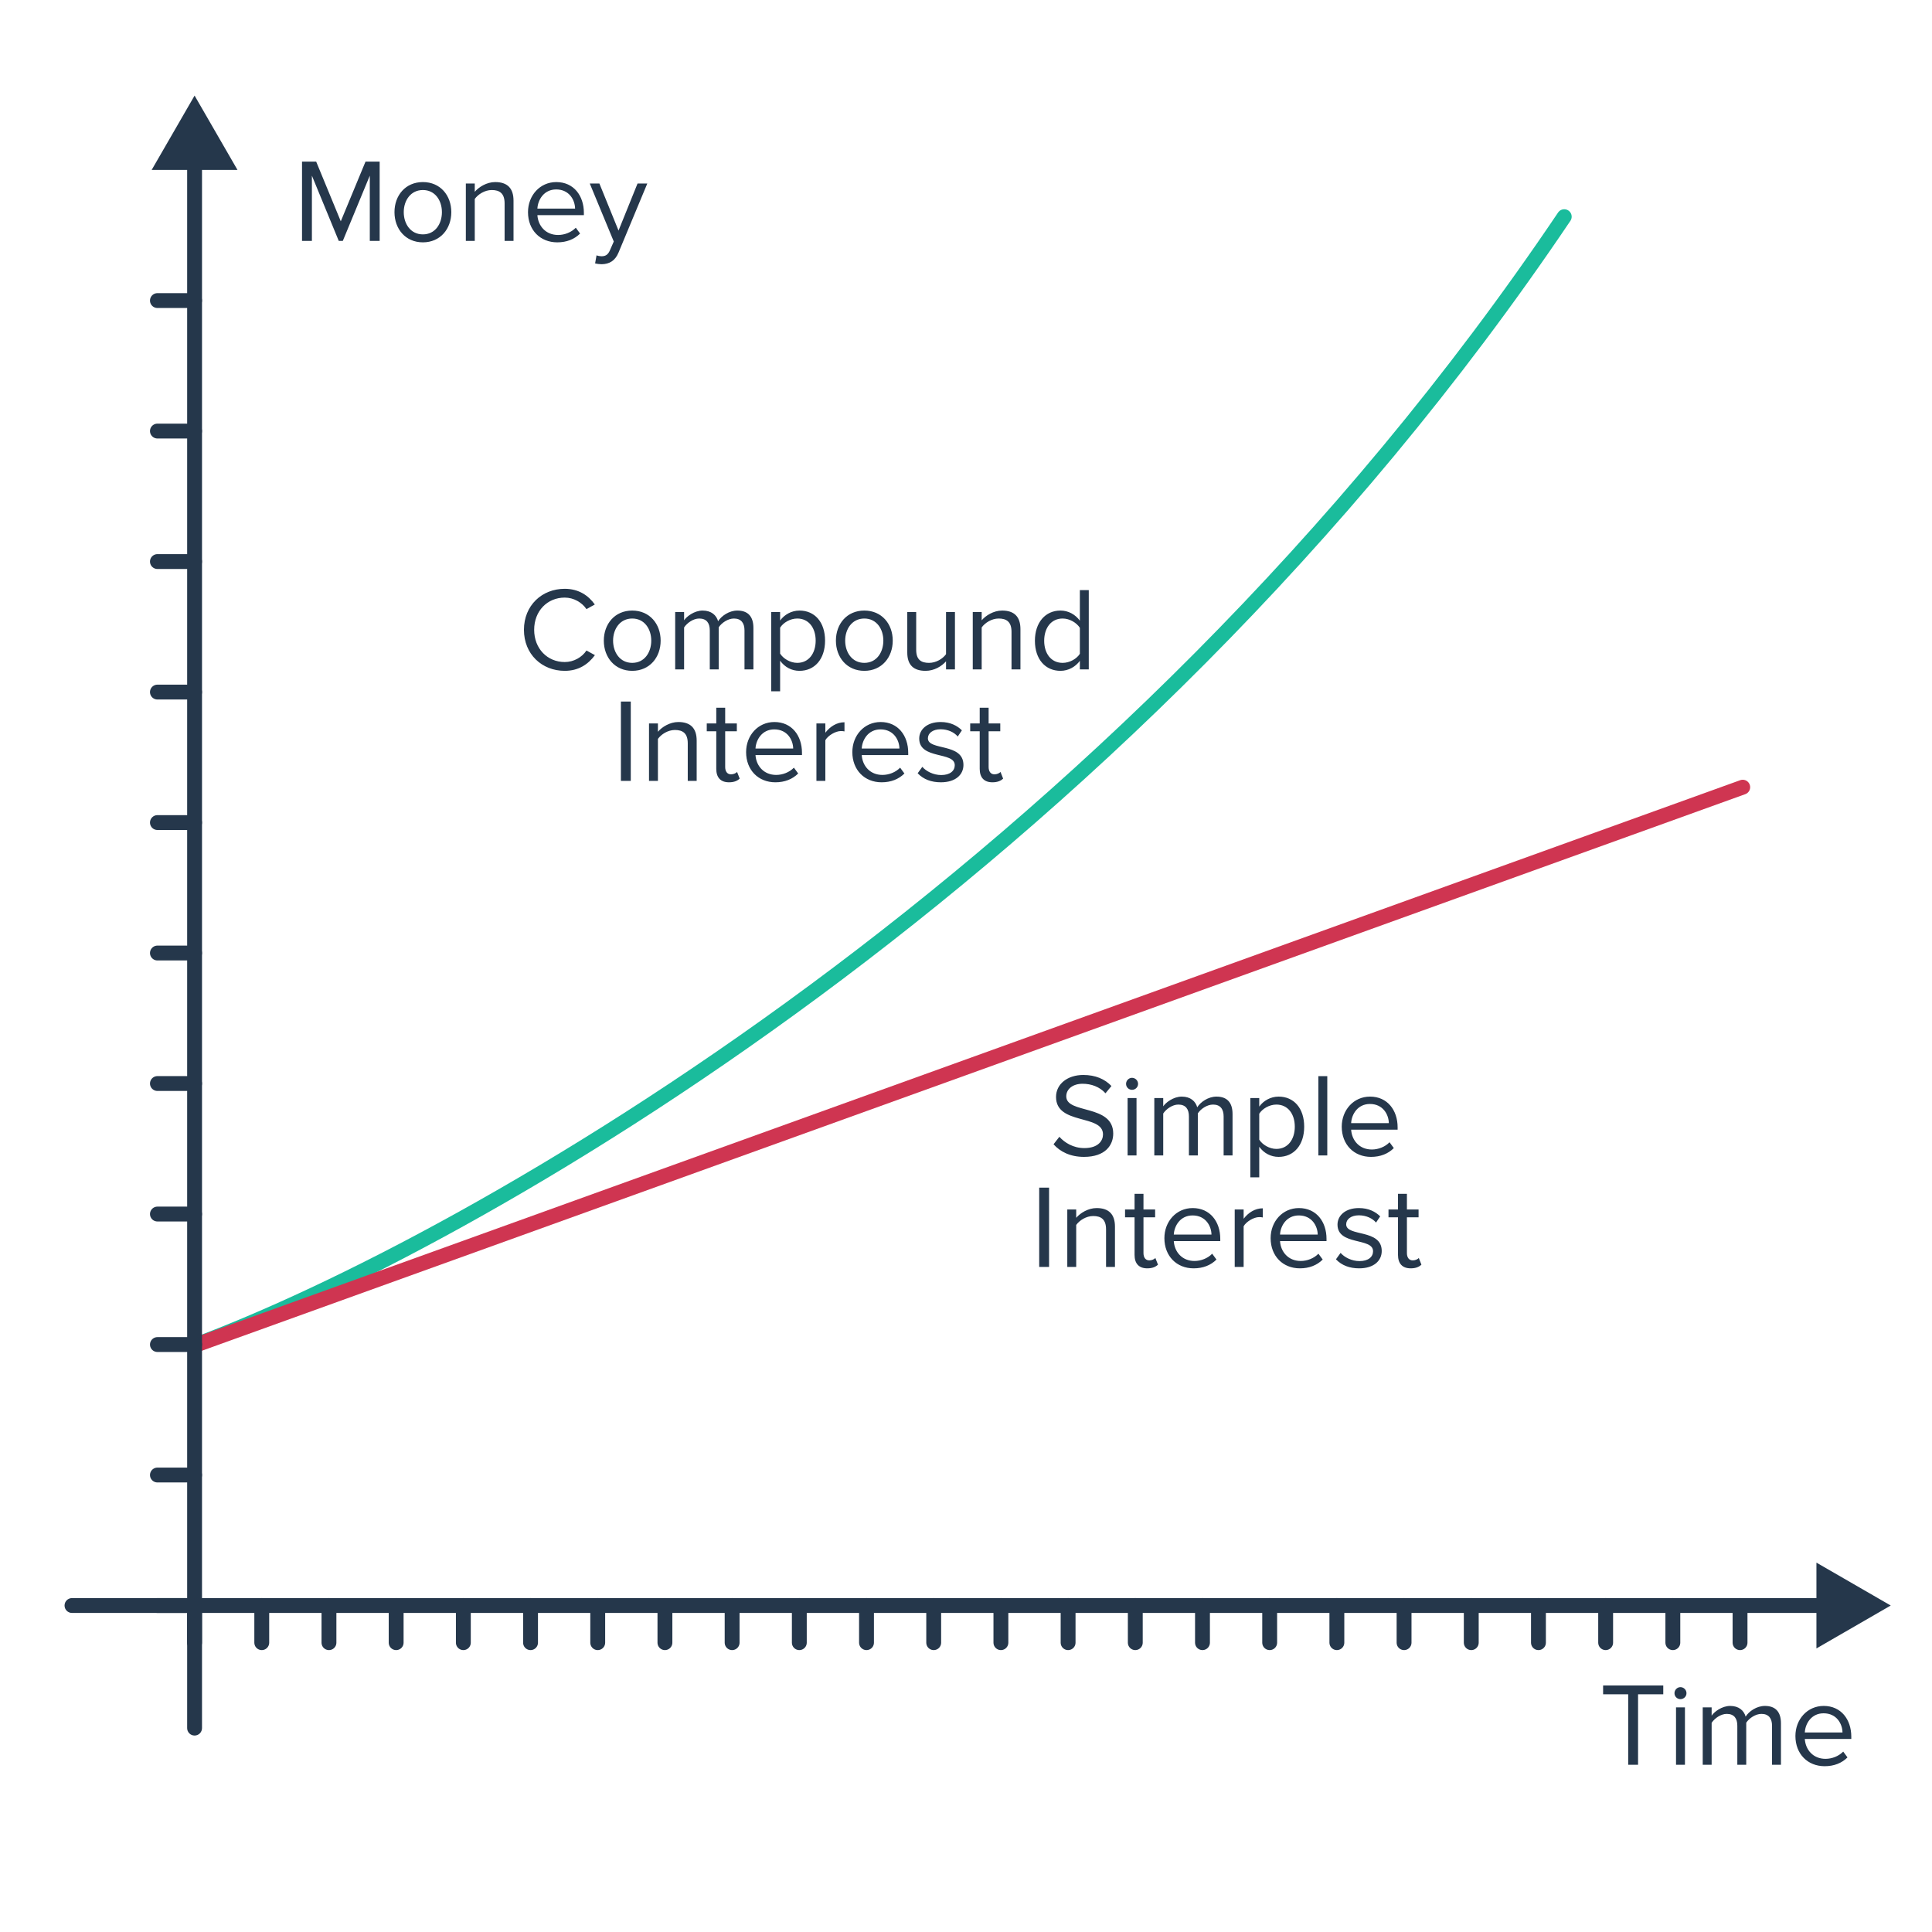 <svg width="260" height="260" viewBox="0 0 260 260" fill="none" xmlns="http://www.w3.org/2000/svg">
<path d="M26.238 181.014C62.684 167.476 150.562 118.152 210.509 29.16" stroke="#1ABC9C" stroke-width="2" stroke-linecap="round"/>
<path d="M26.221 181.058L234.528 105.936" stroke="#CF3551" stroke-width="2" stroke-linecap="round"/>
<path d="M9.687 215.064C9.135 215.064 8.687 215.512 8.687 216.064C8.687 216.617 9.135 217.064 9.687 217.064L9.687 215.064ZM254.447 216.064L244.447 210.291L244.447 221.838L254.447 216.064ZM9.687 217.064L245.447 217.064L245.447 215.064L9.687 215.064L9.687 217.064Z" fill="#25374B"/>
<path d="M25.186 232.563C25.186 233.115 25.633 233.563 26.186 233.562C26.738 233.562 27.186 233.115 27.186 232.562L25.186 232.563ZM26.186 12.865L20.412 22.865L31.959 22.865L26.186 12.865ZM27.186 232.562L27.186 21.865L25.186 21.865L25.186 232.563L27.186 232.562Z" fill="#25374B"/>
<path d="M51.093 32.422V21.75H49.19L45.861 29.782L42.55 21.75H40.645V32.422H41.974V23.638L45.59 32.422H46.133L49.766 23.638V32.422H51.093ZM56.911 32.614C59.263 32.614 60.735 30.79 60.735 28.55C60.735 26.31 59.263 24.502 56.911 24.502C54.559 24.502 53.087 26.31 53.087 28.55C53.087 30.79 54.559 32.614 56.911 32.614ZM56.911 31.542C55.263 31.542 54.335 30.134 54.335 28.55C54.335 26.982 55.263 25.574 56.911 25.574C58.559 25.574 59.471 26.982 59.471 28.55C59.471 30.134 58.559 31.542 56.911 31.542ZM69.107 32.422V26.998C69.107 25.318 68.259 24.502 66.643 24.502C65.491 24.502 64.435 25.174 63.891 25.814V24.694H62.691V32.422H63.891V26.774C64.339 26.15 65.235 25.574 66.179 25.574C67.219 25.574 67.907 26.006 67.907 27.366V32.422H69.107ZM74.992 32.614C76.256 32.614 77.296 32.198 78.064 31.43L77.488 30.646C76.88 31.27 75.984 31.622 75.104 31.622C73.44 31.622 72.416 30.406 72.32 28.95H78.576V28.646C78.576 26.326 77.2 24.502 74.864 24.502C72.656 24.502 71.056 26.31 71.056 28.55C71.056 30.966 72.704 32.614 74.992 32.614ZM77.392 28.07H72.32C72.384 26.886 73.2 25.494 74.848 25.494C76.608 25.494 77.376 26.918 77.392 28.07ZM80.087 35.446C80.311 35.51 80.711 35.558 80.967 35.558C81.991 35.542 82.775 35.11 83.239 33.99L87.111 24.694H85.799L83.239 31.03L80.663 24.694H79.367L82.599 32.502L82.087 33.67C81.815 34.31 81.463 34.486 80.935 34.486C80.743 34.486 80.455 34.438 80.279 34.358L80.087 35.446Z" fill="#25374B"/>
<path d="M145.877 155.688C148.757 155.688 149.813 154.104 149.813 152.552C149.813 148.568 143.493 149.944 143.493 147.544C143.493 146.536 144.405 145.848 145.685 145.848C146.853 145.848 147.973 146.248 148.773 147.128L149.573 146.152C148.677 145.208 147.413 144.664 145.781 144.664C143.685 144.664 142.117 145.864 142.117 147.624C142.117 151.432 148.437 149.912 148.437 152.664C148.437 153.48 147.829 154.504 145.925 154.504C144.421 154.504 143.269 153.768 142.565 152.984L141.781 153.992C142.661 154.984 144.021 155.688 145.877 155.688ZM152.34 146.664C152.788 146.664 153.156 146.312 153.156 145.864C153.156 145.416 152.788 145.048 152.34 145.048C151.908 145.048 151.54 145.416 151.54 145.864C151.54 146.312 151.908 146.664 152.34 146.664ZM152.948 155.496V147.768H151.748V155.496H152.948ZM165.87 155.496V149.912C165.87 148.36 165.118 147.576 163.71 147.576C162.59 147.576 161.55 148.312 161.118 149.016C160.894 148.216 160.222 147.576 159.038 147.576C157.902 147.576 156.862 148.392 156.542 148.888V147.768H155.342V155.496H156.542V149.848C156.958 149.224 157.79 148.648 158.574 148.648C159.582 148.648 159.998 149.272 159.998 150.248V155.496H161.198V149.832C161.598 149.224 162.446 148.648 163.246 148.648C164.238 148.648 164.67 149.272 164.67 150.248V155.496H165.87ZM172.072 155.688C174.104 155.688 175.512 154.12 175.512 151.624C175.512 149.112 174.104 147.576 172.072 147.576C170.984 147.576 170.024 148.136 169.464 148.92V147.768H168.264V158.44H169.464V154.328C170.088 155.192 171.016 155.688 172.072 155.688ZM171.768 154.616C170.824 154.616 169.88 154.04 169.464 153.368V149.88C169.88 149.208 170.824 148.648 171.768 148.648C173.32 148.648 174.248 149.912 174.248 151.624C174.248 153.336 173.32 154.616 171.768 154.616ZM178.62 155.496V144.824H177.42V155.496H178.62ZM184.502 155.688C185.766 155.688 186.806 155.272 187.574 154.504L186.998 153.72C186.39 154.344 185.494 154.696 184.614 154.696C182.95 154.696 181.926 153.48 181.83 152.024H188.086V151.72C188.086 149.4 186.71 147.576 184.374 147.576C182.166 147.576 180.566 149.384 180.566 151.624C180.566 154.04 182.214 155.688 184.502 155.688ZM186.902 151.144H181.83C181.894 149.96 182.71 148.568 184.358 148.568C186.118 148.568 186.886 149.992 186.902 151.144ZM141.179 170.496V159.824H139.851V170.496H141.179ZM150.047 170.496V165.072C150.047 163.392 149.199 162.576 147.583 162.576C146.431 162.576 145.375 163.248 144.831 163.888V162.768H143.631V170.496H144.831V164.848C145.279 164.224 146.175 163.648 147.119 163.648C148.159 163.648 148.847 164.08 148.847 165.44V170.496H150.047ZM154.396 170.688C155.1 170.688 155.532 170.48 155.836 170.192L155.484 169.296C155.324 169.472 155.004 169.616 154.668 169.616C154.14 169.616 153.884 169.2 153.884 168.624V163.824H155.452V162.768H153.884V160.656H152.684V162.768H151.404V163.824H152.684V168.88C152.684 170.032 153.26 170.688 154.396 170.688ZM160.635 170.688C161.899 170.688 162.939 170.272 163.707 169.504L163.131 168.72C162.523 169.344 161.627 169.696 160.747 169.696C159.083 169.696 158.059 168.48 157.963 167.024H164.219V166.72C164.219 164.4 162.843 162.576 160.507 162.576C158.299 162.576 156.699 164.384 156.699 166.624C156.699 169.04 158.347 170.688 160.635 170.688ZM163.035 166.144H157.963C158.027 164.96 158.843 163.568 160.491 163.568C162.251 163.568 163.019 164.992 163.035 166.144ZM167.363 170.496V165.024C167.715 164.4 168.723 163.792 169.459 163.792C169.651 163.792 169.795 163.808 169.939 163.84V162.608C168.883 162.608 167.987 163.2 167.363 164.016V162.768H166.163V170.496H167.363ZM174.932 170.688C176.196 170.688 177.236 170.272 178.004 169.504L177.428 168.72C176.82 169.344 175.924 169.696 175.044 169.696C173.38 169.696 172.356 168.48 172.26 167.024H178.516V166.72C178.516 164.4 177.14 162.576 174.804 162.576C172.596 162.576 170.996 164.384 170.996 166.624C170.996 169.04 172.644 170.688 174.932 170.688ZM177.332 166.144H172.26C172.324 164.96 173.14 163.568 174.788 163.568C176.548 163.568 177.316 164.992 177.332 166.144ZM182.907 170.688C184.907 170.688 185.947 169.648 185.947 168.352C185.947 165.344 181.163 166.464 181.163 164.768C181.163 164.08 181.819 163.552 182.875 163.552C183.867 163.552 184.715 163.968 185.179 164.528L185.739 163.696C185.115 163.072 184.187 162.576 182.875 162.576C181.035 162.576 179.995 163.6 179.995 164.8C179.995 167.664 184.779 166.512 184.779 168.384C184.779 169.152 184.139 169.712 182.955 169.712C181.899 169.712 180.923 169.2 180.411 168.608L179.787 169.472C180.571 170.304 181.643 170.688 182.907 170.688ZM189.849 170.688C190.553 170.688 190.985 170.48 191.289 170.192L190.937 169.296C190.777 169.472 190.457 169.616 190.121 169.616C189.593 169.616 189.337 169.2 189.337 168.624V163.824H190.905V162.768H189.337V160.656H188.137V162.768H186.857V163.824H188.137V168.88C188.137 170.032 188.713 170.688 189.849 170.688Z" fill="#25374B"/>
<path d="M75.998 90.278C77.886 90.278 79.166 89.382 80.062 88.166L78.926 87.542C78.318 88.454 77.214 89.094 75.998 89.094C73.662 89.094 71.886 87.286 71.886 84.758C71.886 82.214 73.662 80.422 75.998 80.422C77.214 80.422 78.318 81.078 78.926 81.974L80.046 81.35C79.198 80.15 77.886 79.238 75.998 79.238C72.926 79.238 70.51 81.478 70.51 84.758C70.51 88.038 72.926 90.278 75.998 90.278ZM85.083 90.278C87.435 90.278 88.907 88.454 88.907 86.214C88.907 83.974 87.435 82.166 85.083 82.166C82.731 82.166 81.259 83.974 81.259 86.214C81.259 88.454 82.731 90.278 85.083 90.278ZM85.083 89.206C83.435 89.206 82.507 87.798 82.507 86.214C82.507 84.646 83.435 83.238 85.083 83.238C86.731 83.238 87.643 84.646 87.643 86.214C87.643 87.798 86.731 89.206 85.083 89.206ZM101.391 90.086V84.502C101.391 82.95 100.639 82.166 99.231 82.166C98.111 82.166 97.071 82.902 96.639 83.606C96.415 82.806 95.743 82.166 94.559 82.166C93.423 82.166 92.383 82.982 92.063 83.478V82.358H90.863V90.086H92.063V84.438C92.479 83.814 93.311 83.238 94.095 83.238C95.103 83.238 95.519 83.862 95.519 84.838V90.086H96.719V84.422C97.119 83.814 97.967 83.238 98.767 83.238C99.759 83.238 100.191 83.862 100.191 84.838V90.086H101.391ZM107.593 90.278C109.625 90.278 111.033 88.71 111.033 86.214C111.033 83.702 109.625 82.166 107.593 82.166C106.505 82.166 105.545 82.726 104.985 83.51V82.358H103.785V93.03H104.985V88.918C105.609 89.782 106.537 90.278 107.593 90.278ZM107.289 89.206C106.345 89.206 105.401 88.63 104.985 87.958V84.47C105.401 83.798 106.345 83.238 107.289 83.238C108.841 83.238 109.769 84.502 109.769 86.214C109.769 87.926 108.841 89.206 107.289 89.206ZM116.317 90.278C118.669 90.278 120.141 88.454 120.141 86.214C120.141 83.974 118.669 82.166 116.317 82.166C113.965 82.166 112.493 83.974 112.493 86.214C112.493 88.454 113.965 90.278 116.317 90.278ZM116.317 89.206C114.669 89.206 113.741 87.798 113.741 86.214C113.741 84.646 114.669 83.238 116.317 83.238C117.965 83.238 118.877 84.646 118.877 86.214C118.877 87.798 117.965 89.206 116.317 89.206ZM128.513 90.086V82.358H127.313V88.038C126.865 88.662 125.969 89.206 125.025 89.206C123.985 89.206 123.297 88.806 123.297 87.446V82.358H122.097V87.814C122.097 89.494 122.945 90.278 124.561 90.278C125.713 90.278 126.721 89.67 127.313 88.998V90.086H128.513ZM137.326 90.086V84.662C137.326 82.982 136.478 82.166 134.862 82.166C133.71 82.166 132.654 82.838 132.11 83.478V82.358H130.91V90.086H132.11V84.438C132.558 83.814 133.454 83.238 134.398 83.238C135.438 83.238 136.126 83.67 136.126 85.03V90.086H137.326ZM146.522 90.086V79.414H145.322V83.526C144.698 82.678 143.754 82.166 142.714 82.166C140.682 82.166 139.274 83.766 139.274 86.23C139.274 88.742 140.698 90.278 142.714 90.278C143.802 90.278 144.746 89.718 145.322 88.934V90.086H146.522ZM143.002 89.206C141.45 89.206 140.522 87.942 140.522 86.23C140.522 84.518 141.45 83.238 143.002 83.238C143.962 83.238 144.89 83.814 145.322 84.486V87.99C144.89 88.662 143.962 89.206 143.002 89.206ZM84.887 105.086V94.414H83.559V105.086H84.887ZM93.755 105.086V99.662C93.755 97.982 92.907 97.166 91.291 97.166C90.139 97.166 89.084 97.838 88.54 98.478V97.358H87.34V105.086H88.54V99.438C88.987 98.814 89.883 98.238 90.828 98.238C91.868 98.238 92.555 98.67 92.555 100.03V105.086H93.755ZM98.104 105.278C98.808 105.278 99.24 105.07 99.544 104.782L99.192 103.886C99.032 104.062 98.712 104.206 98.376 104.206C97.848 104.206 97.592 103.79 97.592 103.214V98.414H99.16V97.358H97.592V95.246H96.392V97.358H95.112V98.414H96.392V103.47C96.392 104.622 96.968 105.278 98.104 105.278ZM104.343 105.278C105.607 105.278 106.647 104.862 107.415 104.094L106.839 103.31C106.231 103.934 105.335 104.286 104.455 104.286C102.791 104.286 101.767 103.07 101.671 101.614H107.927V101.31C107.927 98.99 106.551 97.166 104.215 97.166C102.007 97.166 100.407 98.974 100.407 101.214C100.407 103.63 102.055 105.278 104.343 105.278ZM106.743 100.734H101.671C101.735 99.55 102.551 98.158 104.199 98.158C105.959 98.158 106.727 99.582 106.743 100.734ZM111.071 105.086V99.614C111.423 98.99 112.431 98.382 113.167 98.382C113.359 98.382 113.503 98.398 113.647 98.43V97.198C112.591 97.198 111.695 97.79 111.071 98.606V97.358H109.871V105.086H111.071ZM118.64 105.278C119.904 105.278 120.944 104.862 121.712 104.094L121.136 103.31C120.528 103.934 119.632 104.286 118.752 104.286C117.088 104.286 116.064 103.07 115.968 101.614H122.224V101.31C122.224 98.99 120.848 97.166 118.512 97.166C116.304 97.166 114.704 98.974 114.704 101.214C114.704 103.63 116.352 105.278 118.64 105.278ZM121.04 100.734H115.968C116.032 99.55 116.848 98.158 118.496 98.158C120.256 98.158 121.024 99.582 121.04 100.734ZM126.616 105.278C128.616 105.278 129.656 104.238 129.656 102.942C129.656 99.934 124.872 101.054 124.872 99.358C124.872 98.67 125.528 98.142 126.584 98.142C127.576 98.142 128.424 98.558 128.888 99.118L129.448 98.286C128.824 97.662 127.896 97.166 126.584 97.166C124.744 97.166 123.704 98.19 123.704 99.39C123.704 102.254 128.488 101.102 128.488 102.974C128.488 103.742 127.848 104.302 126.664 104.302C125.608 104.302 124.632 103.79 124.12 103.198L123.496 104.062C124.28 104.894 125.352 105.278 126.616 105.278ZM133.557 105.278C134.261 105.278 134.693 105.07 134.997 104.782L134.645 103.886C134.485 104.062 134.165 104.206 133.829 104.206C133.301 104.206 133.045 103.79 133.045 103.214V98.414H134.613V97.358H133.045V95.246H131.845V97.358H130.565V98.414H131.845V103.47C131.845 104.622 132.421 105.278 133.557 105.278Z" fill="#25374B"/>
<path d="M220.443 237.496V228.008H223.835V226.824H215.739V228.008H219.115V237.496H220.443ZM226.144 228.664C226.592 228.664 226.96 228.312 226.96 227.864C226.96 227.416 226.592 227.048 226.144 227.048C225.712 227.048 225.344 227.416 225.344 227.864C225.344 228.312 225.712 228.664 226.144 228.664ZM226.752 237.496V229.768H225.552V237.496H226.752ZM239.673 237.496V231.912C239.673 230.36 238.921 229.576 237.513 229.576C236.393 229.576 235.353 230.312 234.921 231.016C234.697 230.216 234.025 229.576 232.841 229.576C231.705 229.576 230.665 230.392 230.345 230.888V229.768H229.145V237.496H230.345V231.848C230.761 231.224 231.593 230.648 232.377 230.648C233.385 230.648 233.801 231.272 233.801 232.248V237.496H235.001V231.832C235.401 231.224 236.249 230.648 237.049 230.648C238.041 230.648 238.473 231.272 238.473 232.248V237.496H239.673ZM245.555 237.688C246.819 237.688 247.859 237.272 248.627 236.504L248.051 235.72C247.443 236.344 246.547 236.696 245.667 236.696C244.003 236.696 242.979 235.48 242.883 234.024H249.139V233.72C249.139 231.4 247.763 229.576 245.427 229.576C243.219 229.576 241.619 231.384 241.619 233.624C241.619 236.04 243.267 237.688 245.555 237.688ZM247.955 233.144H242.883C242.947 231.96 243.763 230.568 245.411 230.568C247.171 230.568 247.939 231.992 247.955 233.144Z" fill="#25374B"/>
<path d="M21.185 216.062L26.185 216.062" stroke="#25374B" stroke-width="2" stroke-linecap="round"/>
<path d="M21.185 198.502L26.185 198.502" stroke="#25374B" stroke-width="2" stroke-linecap="round"/>
<path d="M21.185 180.943L26.185 180.943" stroke="#25374B" stroke-width="2" stroke-linecap="round"/>
<path d="M21.185 163.381L26.185 163.381" stroke="#25374B" stroke-width="2" stroke-linecap="round"/>
<path d="M21.185 145.816L26.185 145.816" stroke="#25374B" stroke-width="2" stroke-linecap="round"/>
<path d="M21.185 128.254L26.185 128.254" stroke="#25374B" stroke-width="2" stroke-linecap="round"/>
<path d="M21.185 110.697L26.185 110.697" stroke="#25374B" stroke-width="2" stroke-linecap="round"/>
<path d="M21.185 93.137L26.185 93.137" stroke="#25374B" stroke-width="2" stroke-linecap="round"/>
<path d="M21.185 75.572L26.185 75.572" stroke="#25374B" stroke-width="2" stroke-linecap="round"/>
<path d="M21.185 58.01L26.185 58.01" stroke="#25374B" stroke-width="2" stroke-linecap="round"/>
<path d="M21.185 40.449L26.185 40.449" stroke="#25374B" stroke-width="2" stroke-linecap="round"/>
<path d="M116.611 221.062L116.611 216.062" stroke="#25374B" stroke-width="2" stroke-linecap="round"/>
<path d="M107.569 221.062L107.569 216.062" stroke="#25374B" stroke-width="2" stroke-linecap="round"/>
<path d="M98.526 221.062L98.526 216.062" stroke="#25374B" stroke-width="2" stroke-linecap="round"/>
<path d="M89.483 221.062L89.483 216.062" stroke="#25374B" stroke-width="2" stroke-linecap="round"/>
<path d="M80.44 221.062L80.44 216.062" stroke="#25374B" stroke-width="2" stroke-linecap="round"/>
<path d="M71.398 221.062L71.398 216.062" stroke="#25374B" stroke-width="2" stroke-linecap="round"/>
<path d="M62.355 221.062L62.355 216.062" stroke="#25374B" stroke-width="2" stroke-linecap="round"/>
<path d="M53.313 221.062L53.313 216.062" stroke="#25374B" stroke-width="2" stroke-linecap="round"/>
<path d="M44.27 221.062L44.27 216.062" stroke="#25374B" stroke-width="2" stroke-linecap="round"/>
<path d="M35.227 221.062L35.227 216.062" stroke="#25374B" stroke-width="2" stroke-linecap="round"/>
<path d="M26.185 221.062L26.185 216.062" stroke="#25374B" stroke-width="2" stroke-linecap="round"/>
<path d="M207.038 221.062L207.038 216.062" stroke="#25374B" stroke-width="2" stroke-linecap="round"/>
<path d="M234.166 221.062L234.166 216.062" stroke="#25374B" stroke-width="2" stroke-linecap="round"/>
<path d="M197.996 221.062L197.996 216.062" stroke="#25374B" stroke-width="2" stroke-linecap="round"/>
<path d="M225.124 221.062L225.124 216.062" stroke="#25374B" stroke-width="2" stroke-linecap="round"/>
<path d="M188.953 221.062L188.953 216.062" stroke="#25374B" stroke-width="2" stroke-linecap="round"/>
<path d="M216.081 221.062L216.081 216.062" stroke="#25374B" stroke-width="2" stroke-linecap="round"/>
<path d="M179.91 221.062L179.91 216.062" stroke="#25374B" stroke-width="2" stroke-linecap="round"/>
<path d="M170.868 221.062L170.868 216.062" stroke="#25374B" stroke-width="2" stroke-linecap="round"/>
<path d="M161.825 221.062L161.825 216.062" stroke="#25374B" stroke-width="2" stroke-linecap="round"/>
<path d="M152.783 221.062L152.783 216.062" stroke="#25374B" stroke-width="2" stroke-linecap="round"/>
<path d="M143.74 221.062L143.74 216.062" stroke="#25374B" stroke-width="2" stroke-linecap="round"/>
<path d="M134.697 221.062L134.697 216.062" stroke="#25374B" stroke-width="2" stroke-linecap="round"/>
<path d="M125.654 221.062L125.654 216.062" stroke="#25374B" stroke-width="2" stroke-linecap="round"/>
</svg>
